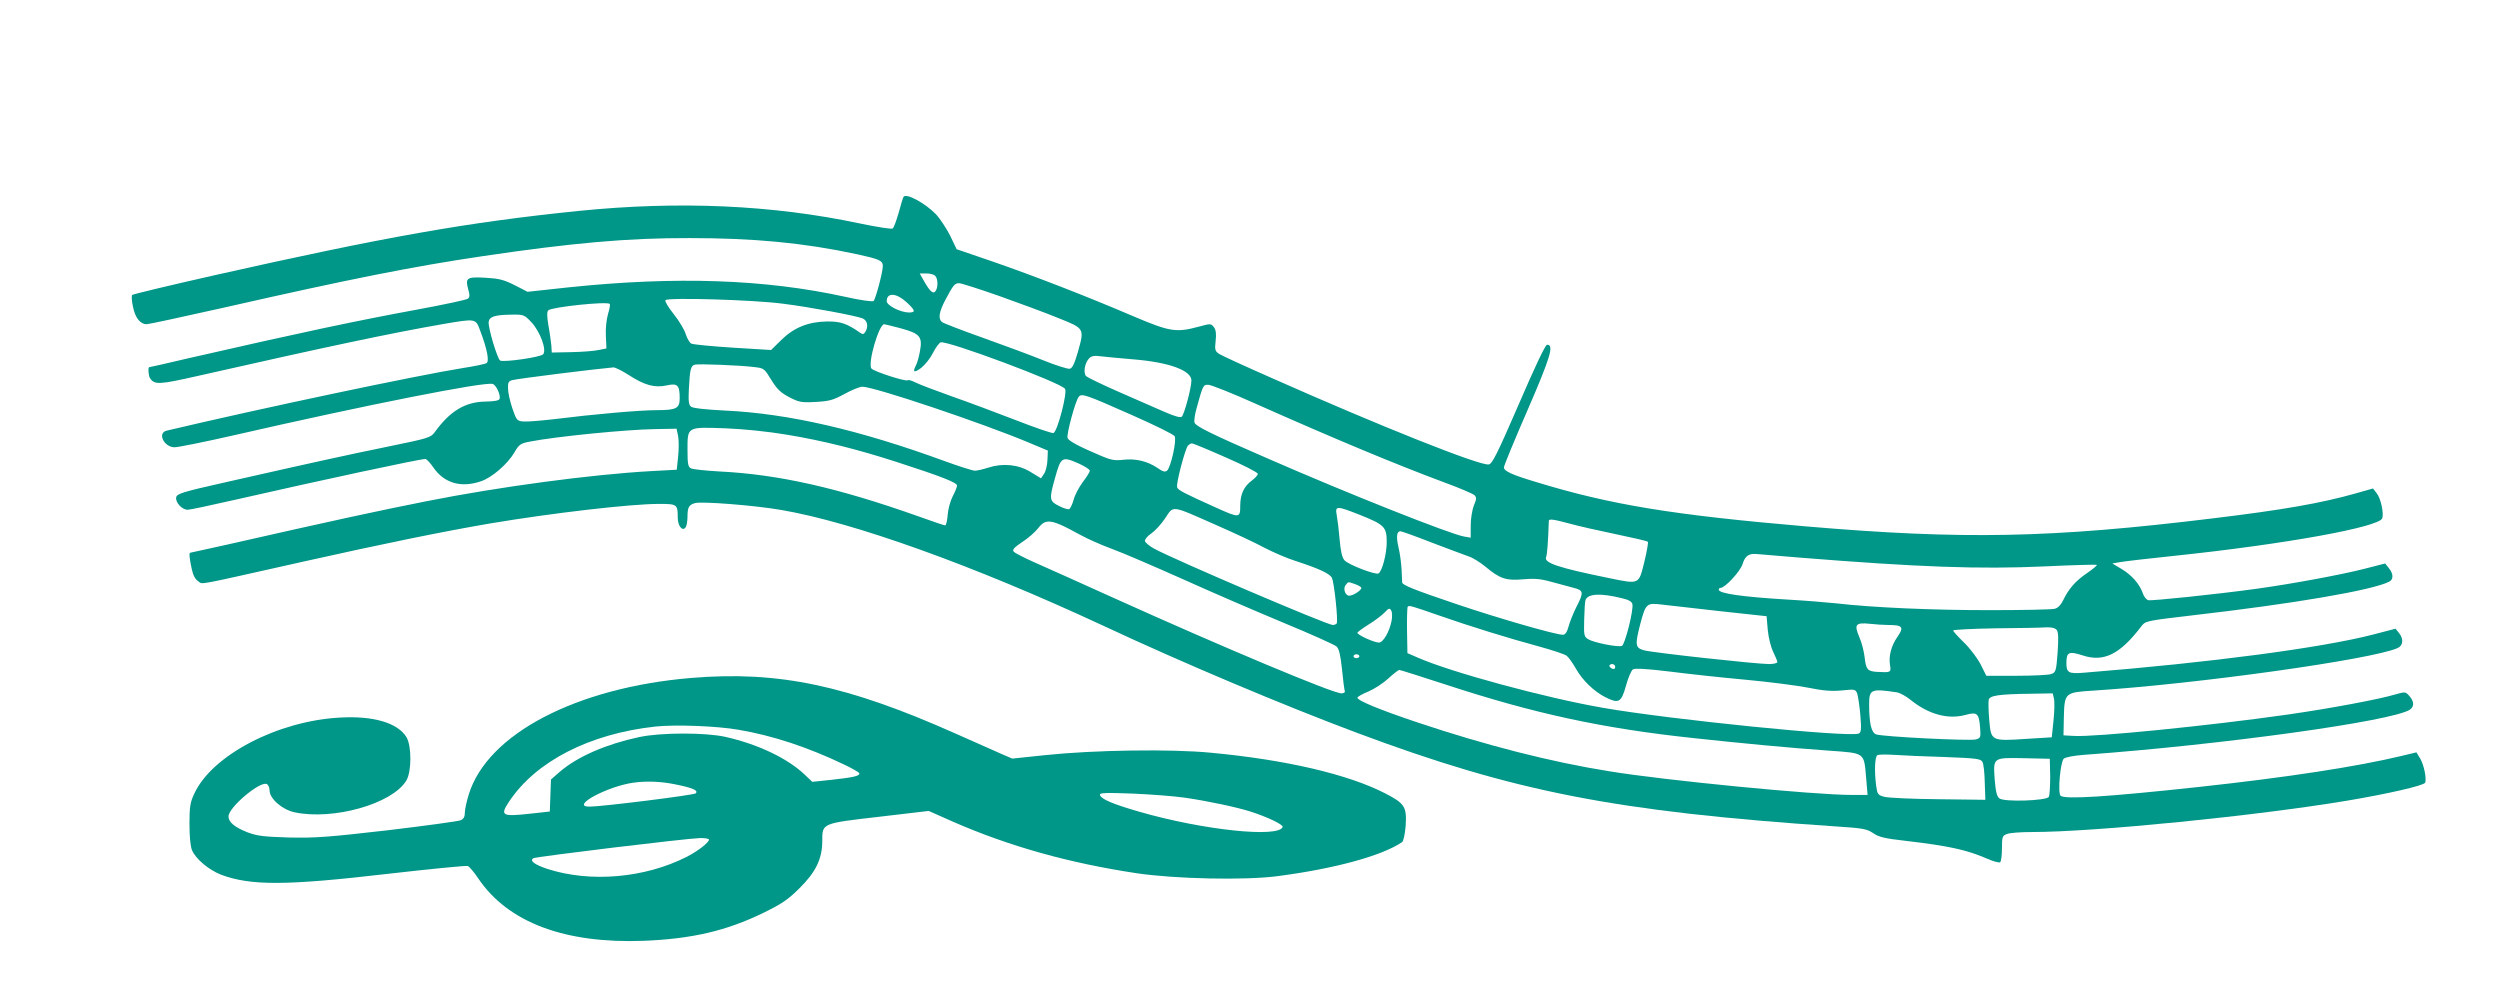 <?xml version="1.0" standalone="no"?>
<!DOCTYPE svg PUBLIC "-//W3C//DTD SVG 20010904//EN"
 "http://www.w3.org/TR/2001/REC-SVG-20010904/DTD/svg10.dtd">
<svg version="1.0" xmlns="http://www.w3.org/2000/svg"
 width="1280pt" height="512pt" viewBox="0 0 1280 512"
 preserveAspectRatio="xMidYMid meet">
<g transform="translate(0,512) scale(0.1,-0.1)"
fill="#009688" stroke="none">
<path d="M4626 4112 c-3 -4 -14 -41 -25 -82 -12 -41 -25 -77 -31 -80 -6 -4
-82 8 -168 26 -448 95 -927 116 -1440 64 -568 -58 -987 -132 -1867 -330 -226
-51 -413 -96 -418 -100 -4 -3 -3 -31 4 -61 11 -56 37 -89 70 -89 10 0 186 38
391 84 656 149 974 212 1333 265 452 67 741 93 1055 92 328 0 584 -24 855 -82
119 -26 135 -33 135 -62 0 -30 -37 -168 -47 -178 -5 -5 -69 4 -144 21 -414 91
-868 106 -1416 49 l-212 -23 -66 34 c-56 28 -80 34 -150 38 -96 5 -104 0 -87
-62 8 -26 7 -38 -2 -45 -7 -6 -124 -31 -260 -56 -314 -58 -575 -113 -1170
-249 -109 -26 -200 -46 -202 -46 -7 0 -4 -45 4 -56 23 -35 46 -34 248 12 658
149 989 219 1248 264 176 30 171 31 196 -37 35 -93 46 -153 31 -162 -7 -5 -61
-16 -119 -25 -242 -39 -1033 -206 -1519 -321 -49 -12 -13 -85 41 -85 18 0 152
27 297 60 685 157 1296 278 1332 264 18 -6 41 -57 35 -76 -3 -9 -26 -13 -70
-14 -106 -1 -184 -48 -263 -158 -19 -26 -35 -31 -231 -71 -221 -45 -410 -87
-834 -183 -232 -52 -255 -60 -258 -79 -4 -26 30 -63 59 -63 11 0 120 23 242
51 457 104 946 209 975 209 6 0 25 -20 42 -45 55 -79 141 -104 243 -69 56 19
136 88 171 148 23 40 31 46 79 55 132 26 496 62 641 64 l110 2 8 -38 c4 -21 4
-68 0 -105 l-7 -67 -130 -7 c-306 -17 -778 -80 -1150 -154 -252 -50 -474 -98
-1029 -224 -98 -22 -180 -40 -182 -40 -7 0 -4 -28 7 -80 7 -34 18 -56 34 -66
26 -17 -32 -27 540 101 402 90 714 154 955 195 315 53 718 100 864 100 93 0
96 -2 96 -70 0 -43 25 -74 41 -49 5 8 9 32 9 54 0 47 7 60 38 69 31 10 304
-11 442 -35 370 -63 987 -285 1645 -591 408 -191 928 -410 1305 -551 808 -302
1324 -402 2445 -478 143 -9 164 -13 196 -35 29 -20 59 -27 165 -39 222 -26
313 -46 417 -91 31 -14 62 -22 67 -19 6 3 10 35 10 71 0 60 2 65 26 74 14 6
71 10 127 10 321 0 1151 83 1617 161 202 34 387 76 396 91 10 16 -5 92 -25
125 l-19 31 -79 -19 c-225 -54 -582 -109 -1033 -158 -471 -51 -690 -65 -710
-45 -15 15 -1 171 16 189 8 8 50 16 101 20 712 52 1577 172 1671 231 25 17 23
45 -7 76 -15 16 -20 16 -65 3 -87 -26 -334 -72 -556 -104 -409 -58 -983 -115
-1090 -109 l-55 3 2 95 c3 123 6 125 150 134 533 34 1430 160 1559 218 29 13
31 47 7 77 l-18 22 -115 -30 c-264 -68 -829 -143 -1477 -195 -82 -7 -93 -1
-93 50 0 55 13 61 81 39 110 -37 193 4 304 150 20 26 27 27 265 55 513 59 918
128 1003 172 22 11 22 40 -2 69 l-19 24 -109 -28 c-118 -30 -371 -77 -553
-102 -212 -29 -533 -62 -551 -58 -10 3 -23 19 -28 36 -17 48 -58 94 -109 124
l-47 28 40 7 c22 4 150 19 285 33 560 59 1039 146 1057 191 9 25 -7 102 -28
128 l-19 25 -88 -25 c-180 -51 -377 -85 -732 -128 -828 -101 -1276 -110 -2085
-41 -677 58 -998 110 -1380 227 -124 37 -165 56 -165 75 0 8 54 140 121 293
118 273 137 335 100 335 -9 0 -63 -115 -145 -305 -111 -256 -136 -306 -154
-308 -46 -7 -558 197 -1105 440 -139 61 -263 118 -275 126 -21 14 -23 21 -18
66 4 37 2 56 -9 71 -15 19 -17 19 -79 2 -115 -31 -148 -25 -334 54 -238 102
-509 207 -720 280 l-184 63 -34 71 c-20 38 -52 87 -72 108 -55 57 -153 110
-166 89z m162 -404 c14 -14 16 -57 3 -77 -12 -19 -29 -5 -59 48 l-23 41 33 0
c19 0 39 -5 46 -12z m324 -102 c101 -36 237 -86 303 -113 140 -56 138 -53 103
-178 -17 -58 -28 -81 -41 -83 -10 -2 -71 17 -135 43 -64 26 -204 78 -311 116
-107 38 -200 74 -208 80 -21 18 -15 52 18 115 40 75 47 84 70 84 10 0 101 -29
201 -64z m-472 -32 c47 -43 50 -54 13 -54 -44 1 -113 36 -113 58 0 45 48 43
100 -4z m-631 -9 c135 -17 367 -60 407 -75 25 -10 32 -42 14 -70 -8 -12 -13
-13 -27 -3 -66 46 -99 58 -168 57 -97 -1 -172 -32 -236 -96 l-51 -50 -196 12
c-108 7 -204 16 -213 21 -8 4 -21 26 -28 48 -6 22 -34 68 -61 102 -27 34 -47
66 -43 72 9 15 453 2 602 -18z m-887 -1 c3 -3 -1 -26 -9 -52 -8 -27 -13 -75
-11 -111 l3 -65 -40 -8 c-22 -5 -85 -10 -140 -11 l-100 -2 -2 35 c-2 19 -8 66
-15 103 -8 46 -8 71 -1 78 17 17 301 47 315 33z m-401 -94 c44 -47 79 -141 60
-164 -13 -15 -203 -42 -220 -32 -15 9 -63 171 -59 198 4 27 31 36 117 37 62 1
65 0 102 -39z m1891 -31 c99 -27 112 -43 98 -118 -5 -28 -14 -60 -20 -71 -19
-36 -10 -41 26 -14 19 15 47 49 60 76 14 27 32 52 40 55 31 12 618 -207 637
-238 13 -20 -39 -218 -59 -226 -7 -3 -93 27 -191 65 -98 38 -245 93 -328 122
-82 29 -166 61 -186 71 -20 10 -39 16 -42 12 -9 -8 -173 45 -185 60 -21 24 38
227 65 227 4 0 42 -10 85 -21z m1192 -159 c183 -15 296 -57 296 -108 0 -37
-36 -172 -49 -185 -7 -7 -36 1 -93 26 -46 20 -150 66 -233 102 -82 36 -156 72
-164 79 -16 17 -7 69 16 92 12 12 27 14 57 10 23 -3 99 -10 170 -16z m-1945
-39 c53 -6 54 -7 90 -66 29 -47 47 -65 91 -88 50 -26 62 -29 136 -25 70 4 89
9 148 41 36 20 78 37 91 37 61 0 608 -184 850 -285 l100 -42 -2 -47 c-1 -26
-8 -58 -17 -71 l-16 -24 -51 31 c-63 40 -144 48 -218 24 -27 -9 -59 -16 -70
-16 -10 0 -80 22 -154 49 -437 160 -801 244 -1126 259 -99 5 -164 12 -173 20
-12 9 -14 30 -11 89 5 103 10 121 31 126 21 5 225 -3 301 -12z m-640 -41 c81
-53 135 -67 196 -53 54 12 65 1 65 -66 0 -52 -17 -61 -118 -61 -86 0 -325 -21
-524 -46 -69 -8 -141 -14 -160 -12 -31 3 -34 7 -55 68 -12 36 -22 81 -22 101
-1 31 3 38 23 43 32 8 424 57 517 65 9 0 44 -17 78 -39z m3214 -149 c398 -177
717 -310 962 -401 77 -28 146 -58 154 -65 12 -12 11 -20 -3 -54 -9 -23 -16
-69 -16 -103 l0 -61 -34 6 c-68 11 -593 219 -1011 402 -281 122 -362 162 -369
181 -3 8 1 41 10 72 33 120 34 122 60 122 14 0 125 -44 247 -99z m-640 -55
c116 -51 215 -100 221 -109 12 -19 -19 -160 -39 -177 -10 -8 -22 -5 -50 15
-51 34 -110 48 -173 41 -42 -5 -63 -2 -112 19 -114 48 -168 77 -174 92 -7 17
40 191 57 211 15 19 33 13 270 -92z m-1762 -102 c181 -30 358 -74 559 -139
232 -75 310 -106 310 -121 0 -7 -10 -32 -22 -55 -12 -23 -24 -66 -26 -96 -2
-29 -8 -53 -13 -53 -4 0 -65 20 -136 46 -411 146 -716 215 -1018 230 -71 4
-138 11 -147 16 -15 7 -18 23 -18 93 0 122 -4 119 195 112 99 -4 222 -17 316
-33z m2245 -116 c90 -39 164 -77 164 -84 0 -7 -14 -22 -30 -34 -41 -30 -60
-70 -60 -130 0 -63 -4 -63 -124 -9 -164 74 -194 89 -199 104 -7 16 40 194 55
213 6 6 15 12 21 12 5 0 83 -32 173 -72z m-751 -32 c30 -14 55 -30 55 -36 0
-6 -16 -32 -36 -58 -19 -26 -41 -66 -47 -91 -7 -24 -17 -45 -23 -48 -7 -2 -30
5 -53 17 -48 24 -50 34 -20 140 31 112 35 115 124 76z m699 -313 c94 -41 207
-94 251 -118 44 -23 116 -54 161 -68 116 -38 171 -63 183 -85 12 -22 33 -221
25 -234 -3 -4 -12 -8 -20 -8 -29 0 -815 336 -915 391 -24 13 -45 31 -47 39 -1
8 13 26 33 39 19 13 51 48 71 78 44 66 27 68 258 -34z m738 51 c126 -50 138
-62 138 -139 0 -61 -23 -149 -42 -161 -14 -9 -153 44 -174 67 -12 13 -20 46
-25 106 -4 49 -11 105 -15 126 -9 48 -1 48 118 1z m1075 -45 c43 -12 149 -36
236 -54 87 -18 161 -35 164 -39 3 -3 -5 -49 -18 -103 -29 -117 -24 -115 -180
-83 -260 53 -336 78 -323 108 6 14 10 76 14 185 0 12 25 8 107 -14z m-2609 -5
c20 -8 66 -32 102 -52 36 -20 110 -53 165 -73 55 -20 219 -91 365 -156 146
-66 378 -166 515 -223 138 -57 258 -111 268 -120 13 -12 20 -42 28 -116 5 -54
12 -105 14 -111 3 -8 -4 -13 -17 -13 -44 0 -604 235 -1158 485 -173 78 -359
162 -412 185 -54 24 -103 49 -108 56 -8 9 2 21 44 49 30 19 66 51 81 70 29 40
55 44 113 19z m1905 -93 c84 -32 168 -63 187 -70 20 -6 58 -30 85 -52 74 -62
106 -73 193 -65 57 5 88 3 145 -13 40 -11 91 -25 115 -31 50 -13 52 -22 13
-98 -16 -32 -34 -77 -40 -100 -8 -29 -17 -42 -29 -42 -37 0 -326 83 -542 156
-222 75 -279 98 -281 112 0 4 -2 35 -3 68 -2 34 -9 85 -16 113 -12 52 -9 81
10 81 6 0 79 -26 163 -59z m1882 -76 c610 -49 921 -60 1253 -45 145 7 265 10
268 8 2 -3 -21 -22 -50 -42 -59 -40 -95 -81 -123 -140 -11 -23 -26 -39 -43
-43 -14 -4 -164 -7 -335 -7 -292 0 -593 13 -785 35 -47 5 -157 14 -245 19
-234 14 -355 31 -355 51 0 5 4 9 9 9 23 0 101 84 113 122 13 43 33 56 77 51
14 -1 112 -9 216 -18z m-2276 -136 c17 -6 31 -15 31 -19 0 -13 -42 -40 -62
-40 -21 0 -33 37 -18 55 15 18 10 17 49 4z m1366 -72 c35 -8 51 -18 53 -31 6
-31 -38 -207 -54 -213 -20 -8 -145 17 -172 34 -22 13 -23 20 -21 101 1 48 4
93 7 100 12 33 78 36 187 9z m500 -66 l240 -26 6 -71 c4 -40 16 -88 28 -112
11 -23 21 -46 21 -52 0 -5 -19 -10 -42 -10 -65 0 -594 58 -639 70 -47 13 -49
26 -20 138 27 101 32 106 106 97 33 -4 168 -19 300 -34z m-1435 -23 c154 -54
358 -117 510 -158 69 -19 133 -40 142 -48 10 -8 31 -38 47 -66 33 -59 92 -116
151 -146 68 -34 81 -27 105 59 11 41 27 78 36 84 10 6 70 3 185 -11 93 -12
268 -31 389 -42 121 -11 267 -30 323 -41 79 -16 121 -19 173 -14 66 7 69 6 78
-16 4 -13 12 -63 16 -111 6 -75 4 -89 -9 -94 -53 -20 -966 72 -1309 132 -294
51 -778 182 -948 257 l-53 23 -2 114 c-1 63 1 119 3 123 6 9 14 7 163 -45z
m-245 -26 c-11 -57 -43 -112 -65 -112 -24 0 -110 39 -110 50 0 4 26 23 58 43
31 19 68 47 81 61 22 23 26 24 34 10 5 -8 6 -32 2 -52z m2545 -22 c71 0 79
-11 46 -59 -33 -47 -47 -100 -39 -147 6 -37 4 -38 -67 -34 -48 3 -56 12 -63
74 -3 29 -15 77 -28 106 -27 63 -18 74 56 66 28 -3 70 -6 95 -6z m860 -25 c9
-11 10 -41 5 -116 -7 -94 -9 -101 -32 -110 -13 -5 -94 -9 -179 -9 l-154 0 -29
58 c-16 31 -54 82 -85 112 -31 30 -56 58 -56 62 0 4 98 9 218 11 119 1 236 3
258 5 27 1 46 -3 54 -13z m-3570 -135 c0 -5 -7 -10 -15 -10 -8 0 -15 5 -15 10
0 6 7 10 15 10 8 0 15 -4 15 -10z m1310 -55 c0 -9 -6 -12 -15 -9 -8 4 -15 10
-15 15 0 5 7 9 15 9 8 0 15 -7 15 -15z m-868 -90 c451 -148 800 -224 1268
-274 250 -27 492 -50 690 -64 193 -14 183 -7 195 -144 l7 -83 -83 0 c-191 0
-952 74 -1239 121 -301 48 -632 133 -982 250 -194 65 -308 112 -308 127 0 4
25 19 55 31 31 13 77 43 103 67 26 24 51 43 56 44 5 0 112 -34 238 -75z m2311
-40 c16 -3 47 -20 70 -39 92 -74 192 -101 282 -76 58 16 67 8 73 -64 4 -53 3
-55 -23 -62 -34 -8 -478 14 -509 26 -25 9 -36 56 -36 156 0 75 11 79 143 59z
m803 -31 c4 -15 3 -65 -2 -113 l-9 -86 -130 -8 c-180 -12 -181 -11 -190 96 -4
46 -5 92 -3 103 4 23 51 30 215 32 l113 2 6 -26z m-558 -300 c160 -6 184 -9
192 -25 6 -9 11 -57 12 -106 l3 -88 -240 3 c-132 1 -256 7 -276 12 -34 9 -37
13 -43 56 -10 77 -7 152 7 158 6 3 46 4 87 1 41 -3 157 -8 258 -11z m539 -100
c0 -50 -3 -97 -7 -104 -12 -20 -228 -27 -253 -8 -13 10 -19 34 -24 95 -8 116
-11 114 151 111 l131 -3 2 -91z"/>
<path d="M3540 1649 c-589 -49 -1045 -287 -1140 -597 -11 -35 -20 -77 -20 -93
0 -21 -6 -32 -22 -39 -13 -5 -180 -28 -373 -51 -305 -35 -370 -40 -505 -37
-132 4 -164 8 -214 27 -66 26 -96 52 -96 81 0 46 159 180 195 166 8 -3 15 -17
15 -32 0 -43 64 -99 128 -113 198 -42 500 43 572 162 28 45 28 178 1 223 -45
73 -169 110 -341 100 -317 -17 -654 -192 -745 -389 -21 -44 -25 -67 -25 -155
0 -64 5 -115 13 -135 20 -46 86 -101 150 -126 152 -56 330 -56 853 5 218 25
402 43 409 40 8 -3 32 -31 54 -64 152 -225 443 -334 846 -319 248 10 424 51
613 143 94 46 126 67 186 127 83 82 116 150 116 241 0 92 -3 90 290 124 l255
30 124 -55 c288 -126 595 -212 941 -264 194 -29 553 -37 720 -15 292 38 535
104 638 174 8 5 15 39 19 84 6 97 -4 114 -105 166 -188 97 -507 172 -892 208
-206 20 -598 14 -846 -12 l-171 -18 -49 21 c-27 12 -134 59 -239 106 -559 249
-909 323 -1355 286z m239 -265 c177 -30 356 -89 544 -179 42 -20 77 -40 77
-45 0 -13 -29 -20 -137 -32 l-104 -11 -37 35 c-87 84 -239 157 -407 195 -100
23 -334 23 -443 -1 -169 -36 -315 -100 -404 -176 l-47 -41 -3 -82 -3 -82 -100
-11 c-145 -16 -156 -10 -109 61 137 207 412 348 749 385 103 11 313 3 424 -16z
m-321 -280 c89 -18 119 -31 104 -46 -9 -9 -480 -68 -544 -68 -102 0 93 105
227 123 68 9 140 6 213 -9z m2607 -68 c118 -17 269 -49 340 -72 84 -27 166
-66 162 -78 -19 -57 -409 -16 -734 78 -135 39 -194 64 -201 85 -4 12 22 13
164 8 93 -4 214 -13 269 -21z m-2435 -215 c0 -15 -59 -60 -114 -88 -215 -109
-493 -133 -713 -62 -66 22 -93 42 -72 55 14 8 780 101 852 103 26 1 47 -3 47
-8z"/>
</g>
</svg>
